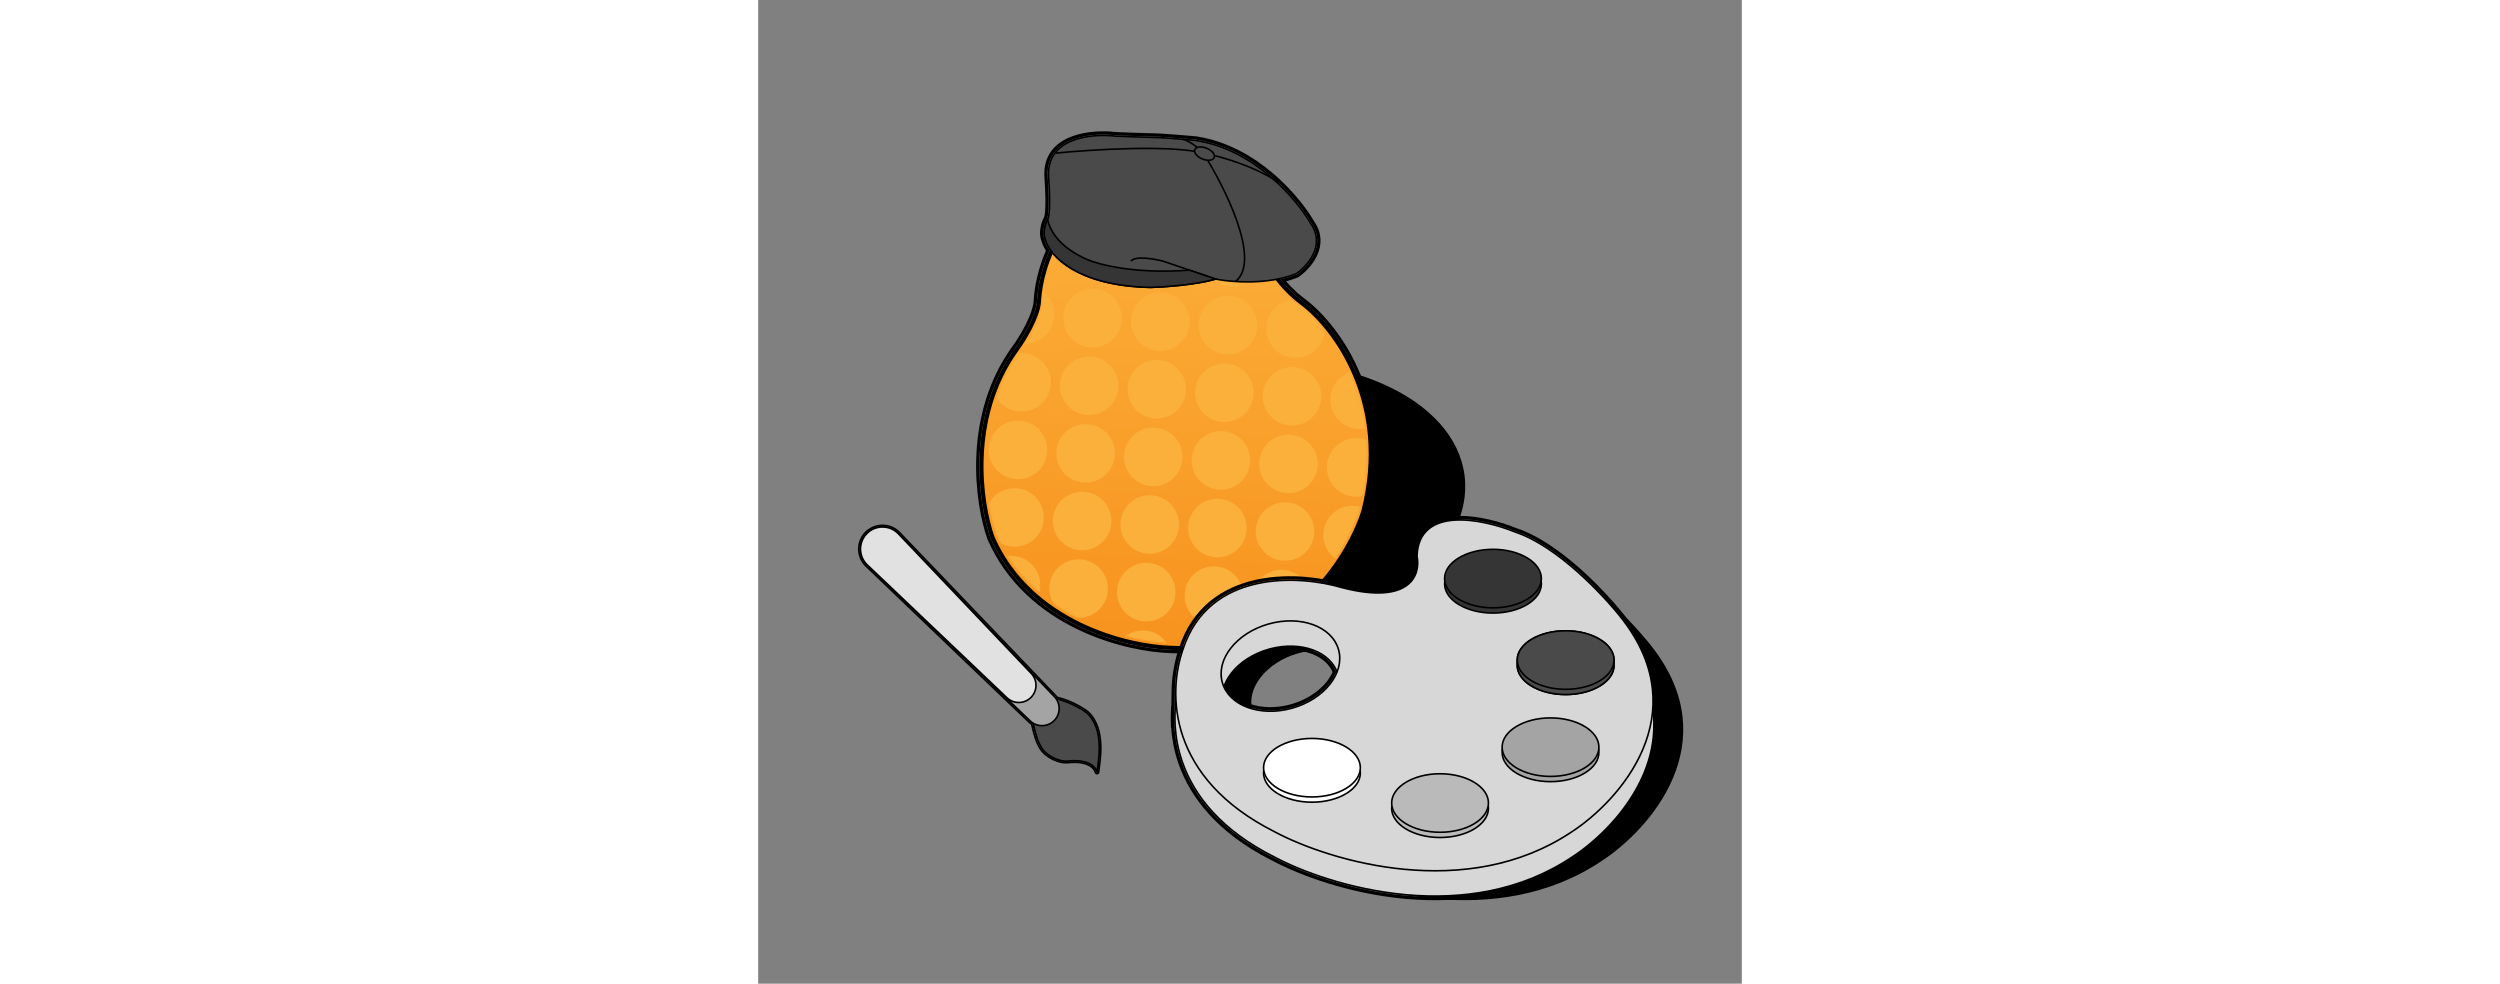 <?xml version="1.0" encoding="UTF-8"?>
<svg id="Laag_1" width="1070" height="421" xmlns="http://www.w3.org/2000/svg" xmlns:xlink="http://www.w3.org/1999/xlink"
  version="1.1" viewBox="0 0 600 600">
  <rect x="0" y="0" width="600" height="600" fill="#808080" stroke="none"/>
  <defs>
    <style>
      .st0 {
        mask: url(#mask);
      }

      .st1 {
        fill: url(#Naamloos_verloop_2);
      }

      .st1,
      .st2,
      .st3,
      .st4,
      .st5,
      .st6,
      .st7,
      .st8,
      .st9,
      .st10,
      .st11 {
        stroke: #000;
      }

      .st1,
      .st8 {
        stroke-linecap: round;
        stroke-width: 2.48px;
      }

      .st2 {
        stroke-width: 2px;
      }

      .st2,
      .st11 {
        fill: none;
      }

      .st3,
      .st12,
      .st10 {
        fill: #4a4a4a;
      }

      .st4 {
        fill: #fff;
      }

      .st5 {
        fill: #a4a4a4;
      }

      .st6 {
        fill: #e1e1e1;
      }

      .st13 {
        fill: #d7d7d7;
      }

      .st7 {
        fill: #353535;
      }

      .st8 {
        fill: url(#Naamloos_verloop);
      }

      .st9 {
        fill: #bababa;
      }

      .st14 {
        fill: #fbb03b;
      }

      .st10 {
        stroke-linejoin: round;
      }
    </style>
    <linearGradient id="Naamloos_verloop" data-name="Naamloos verloop" x1="263.62" y1="489.09" x2="249.06" y2="208.2"
      gradientTransform="translate(0 602) scale(1 -1)" gradientUnits="userSpaceOnUse">
      <stop offset="0" stop-color="#fbb03b" />
      <stop offset="1" stop-color="#f7931e" />
    </linearGradient>
    <linearGradient id="Naamloos_verloop_2" data-name="Naamloos verloop 2" x1="263.6" y1="485.9" x2="249.36" y2="211.02"
      gradientTransform="translate(0 602) scale(1 -1)" gradientUnits="userSpaceOnUse">
      <stop offset="0" stop-color="#fbb03b" />
      <stop offset="1" stop-color="#f7931e" />
    </linearGradient>
    <mask id="mask" x="-113.26" y="78.74" width="586.88" height="352.23" maskUnits="userSpaceOnUse">
      <g id="mask0_240_56">
        <path class="st1"
          d="M309.37,165.5c-17.25-48.67-57.65-53.09-75.7-49.22-44.78,5.92-58.11,48.47-59.17,69-.51,9.86-9.49,24.22-13.92,30.17-28.41,39.71-21.15,90.19-13.96,110.47,22.09,50.56,79.71,64.53,105.76,65.19,69,3.58,104.29-52.25,113.31-80.61,16.55-65.04-17.67-109.36-36.85-123.4-9.52-7.08-16.95-17.35-19.47-21.6Z" />
      </g>
    </mask>
  </defs>
  <path
    d="M442.77,334.67c12.33-.79,26.94,3.23,36.63,7.17,12.93,4.23,26.46,13.88,38.1,24.19,11.66,10.32,21.47,21.35,26.94,28.35l1.06,1.37c21.97,28.73,21.59,56.08,12.06,78.65-9.67,22.89-28.74,40.84-43.37,50.37-32.08,21.56-68.99,26.04-102.05,22.9-33.07-3.14-62.33-13.9-79.2-22.88h0c-32.67-16.42-48.99-37.61-55.97-58.03-6.97-20.41-4.6-40.01,0-53.24,7.89-24.38,25.77-35.74,44.85-40.02,19.06-4.28,39.36-1.51,52.24,2.37,21.21,5.48,33.17,3.31,39.54-1.45,6.35-4.74,7.29-12.17,6.18-17.61v-.06s0-.06,0-.06c.2-7.71,2.82-13.05,7-16.55,4.17-3.48,9.82-5.09,15.98-5.49ZM371.89,413.65c-4.02-14.17-23.14-21.15-42.71-15.6-19.57,5.55-32.18,21.53-28.17,35.7,4.02,14.17,23.14,21.15,42.71,15.6,19.57-5.55,32.18-21.53,28.17-35.7Z" />
  <path
    d="M442.77,334.67l-.03-.5h0l.03.5ZM479.4,341.84l-.19.46h.02s.02.01.02.01l.16-.48ZM517.5,366.03l.33-.38h0l-.33.38ZM544.45,394.38l.4-.31h0s-.39.31-.39.31ZM545.51,395.75l.4-.3h0s-.4.3-.4.3ZM557.57,474.4l.46.19h0l-.46-.19ZM514.2,524.77l-.27-.42h0s.28.42.28.42ZM412.15,547.67l-.05.5h0l.05-.5ZM332.95,524.8h-.5v.3l.27.14.23-.44ZM332.95,524.79h.5v-.31l-.28-.14-.22.45ZM276.99,466.77l-.47.16h0l.47-.16ZM276.98,413.53l.47.16h0s-.48-.16-.48-.16ZM321.84,373.5l-.11-.49h0l.11.49ZM374.08,375.87l-.14.48h0s.01,0,.01,0l.12-.48ZM413.62,374.42l.3.4h0l-.3-.4ZM419.8,356.81l-.49.09h0s.49-.09.49-.09ZM419.79,356.76h-.5s0,.04,0,.04v.05s.5-.09.5-.09ZM419.79,356.7h-.5s0,0,0,0h.5ZM426.79,340.15l-.32-.38h0l.32.38ZM371.89,413.65l.48-.14h0l-.48.14ZM329.18,398.04l-.14-.48h0l.14.48ZM301.01,433.74l-.48.14h0l.48-.14ZM343.72,449.34l.14.48h0l-.14-.48ZM442.77,334.67l.03.5c12.22-.78,26.75,3.21,36.41,7.13l.19-.46.19-.46c-9.72-3.95-24.42-8.01-36.85-7.21l.03.5ZM479.4,341.84l-.16.48c12.83,4.2,26.3,13.79,37.92,24.09l.33-.37.33-.38c-11.66-10.32-25.25-20.03-38.28-24.29l-.15.48ZM517.5,366.03l-.33.37c11.63,10.3,21.42,21.3,26.88,28.29l.39-.31.39-.31c-5.49-7.03-15.32-18.08-27.01-28.42l-.33.38ZM544.45,394.38l-.39.31,1.06,1.37.39-.31.4-.31-1.06-1.37-.4.31ZM545.51,395.75l-.4.3c21.85,28.58,21.47,55.73,12,78.15l.46.19.46.19c9.6-22.72,9.96-50.27-12.12-79.15l-.4.3ZM557.57,474.4l-.46-.19c-9.62,22.77-28.61,40.65-43.18,50.15l.27.42.27.42c14.68-9.57,33.84-27.59,43.55-50.6l-.46-.19ZM514.2,524.77l-.28-.41c-31.96,21.47-68.73,25.95-101.73,22.82l-.05.5-.05.5c33.14,3.15,70.17-1.34,102.38-22.98l-.28-.42ZM412.15,547.67l.05-.5c-32.99-3.13-62.2-13.87-79.01-22.82l-.24.44-.23.44c16.91,9.01,46.25,19.79,79.38,22.93l.05-.5ZM332.95,524.8h.5s-.5,0-.5,0h-.5s.5,0,.5,0ZM332.95,524.79l.22-.45c-32.57-16.37-48.79-37.46-55.72-57.74l-.47.16-.47.16c7.03,20.56,23.44,41.84,56.22,58.31l.22-.45ZM276.99,466.77l.47-.16c-6.93-20.29-4.57-39.77,0-52.92l-.47-.16-.47-.16c-4.63,13.32-7.02,33.03,0,53.57l.47-.16ZM276.98,413.53l.48.15c7.83-24.18,25.53-35.44,44.49-39.69l-.11-.49-.11-.49c-19.22,4.31-37.26,15.77-45.22,40.36l.48.15ZM321.84,373.5l.11.49c18.96-4.25,39.16-1.5,51.98,2.36l.14-.48.14-.48c-12.93-3.89-33.32-6.67-52.49-2.38l.11.49ZM374.08,375.87l-.12.48c21.26,5.49,33.41,3.36,39.97-1.53l-.3-.4-.3-.4c-6.18,4.61-17.95,6.83-39.12,1.36l-.12.49ZM413.62,374.42l.3.4c6.55-4.89,7.51-12.55,6.37-18.11l-.49.1-.49.1c1.09,5.33.15,12.53-5.99,17.11l.3.4ZM419.8,356.81l.49-.09v-.06s-.5.09-.5.09l-.49.09v.06s.5-.09.5-.09ZM419.79,356.76h.5s0-.05,0-.05h-.5s-.5-.02-.5-.02v.06s.5,0,.5,0ZM419.79,356.7h.5c.2-7.58,2.77-12.77,6.82-16.16l-.32-.38-.32-.38c-4.31,3.6-6.98,9.09-7.18,16.92h.5ZM426.79,340.15l.32.38c4.05-3.39,9.58-4.98,15.69-5.37l-.03-.5-.03-.5c-6.22.4-11.99,2.02-16.27,5.6l.32.38ZM371.89,413.65l.48-.14c-2.06-7.27-7.99-12.66-15.83-15.53-7.84-2.86-17.62-3.22-27.5-.42l.14.48.14.48c9.7-2.75,19.26-2.39,26.88.4,7.62,2.78,13.26,7.97,15.21,14.86l.48-.14ZM329.18,398.04l-.14-.48c-9.88,2.8-18.02,8.24-23.18,14.79-5.17,6.55-7.39,14.25-5.33,21.53l.48-.14.48-.14c-1.95-6.89.12-14.27,5.15-20.63,5.02-6.37,12.98-11.7,22.67-14.45l-.14-.48ZM301.01,433.74l-.48.14c2.06,7.28,7.99,12.66,15.83,15.53,7.84,2.86,17.62,3.22,27.5.42l-.14-.48-.14-.48c-9.7,2.75-19.26,2.39-26.88-.4-7.62-2.78-13.26-7.97-15.21-14.86l-.48.14ZM343.72,449.34l.14.48c9.88-2.8,18.02-8.24,23.18-14.79,5.17-6.55,7.39-14.25,5.33-21.53l-.48.14-.48.14c1.95,6.89-.12,14.26-5.15,20.63-5.03,6.37-12.98,11.7-22.67,14.45l.14.48Z" />
  <ellipse cx="290.11" cy="307.43" rx="141.84" ry="86.27" transform="translate(-35.02 37.31) rotate(-6.94)" />
  <path class="st8"
    d="M272.54,116.98c-15.07-6.97-30.26-7.13-39.72-5.12-23.27,3.09-38.4,15.71-47.81,30.2-9.4,14.46-13.13,30.8-13.68,41.47l-.03.45c-.36,4.68-2.63,10.48-5.45,15.96-2.71,5.27-5.86,10.11-8.07,13.16l-.43.58h0s0,.02,0,.02c-14.69,20.54-20.14,43.83-21.01,64.56-.86,20.72,2.86,38.95,6.58,49.46v.04s.03.04.03.04c11.44,26.18,32.06,42.85,53.11,53.05,21.02,10.19,42.56,13.96,56.03,14.31h0c71.33,3.7,107.74-54.01,117.03-83.23v-.04s.02-.04.02-.04c16.79-66-17.12-111.39-37.18-126.69l-.94-.71c-9.48-7.06-16.93-17.3-19.51-21.61-8.92-25.09-23.86-38.88-38.97-45.87Z" />
  <g class="st0">
    <g>
      <path class="st14"
        d="M-81.36,114.43c9.85.51,18.25-7.06,18.76-16.91.51-9.85-7.06-18.25-16.91-18.76-9.85-.51-18.25,7.06-18.76,16.91-.51,9.85,7.06,18.25,16.91,18.76Z" />
      <path class="st14"
        d="M-83.5,155.68c9.85.51,18.25-7.06,18.76-16.91.51-9.85-7.06-18.25-16.91-18.76-9.85-.51-18.25,7.06-18.76,16.91-.51,9.85,7.06,18.25,16.91,18.76Z" />
      <path class="st14"
        d="M-85.64,196.93c9.85.51,18.25-7.06,18.76-16.91s-7.06-18.25-16.91-18.76c-9.85-.51-18.25,7.06-18.76,16.91-.51,9.85,7.06,18.25,16.91,18.76Z" />
      <path class="st14"
        d="M-87.77,238.17c9.85.51,18.25-7.06,18.76-16.91s-7.06-18.25-16.91-18.76c-9.85-.51-18.25,7.06-18.76,16.91-.51,9.85,7.06,18.25,16.91,18.76Z" />
      <path class="st14"
        d="M-89.91,279.42c9.85.51,18.25-7.06,18.76-16.91.51-9.85-7.06-18.25-16.91-18.76-9.85-.51-18.25,7.06-18.76,16.91-.51,9.85,7.06,18.25,16.91,18.76Z" />
      <path class="st14"
        d="M-92.05,320.67c9.85.51,18.25-7.06,18.76-16.91.51-9.85-7.06-18.25-16.91-18.76-9.85-.51-18.25,7.06-18.76,16.91-.51,9.85,7.06,18.25,16.91,18.76Z" />
      <path class="st14"
        d="M-94.19,361.91c9.85.51,18.25-7.06,18.76-16.91.51-9.85-7.06-18.25-16.91-18.76-9.85-.51-18.25,7.06-18.76,16.91-.51,9.85,7.06,18.25,16.91,18.76Z" />
      <path class="st14"
        d="M-96.32,403.16c9.85.51,18.25-7.06,18.76-16.91.51-9.85-7.06-18.25-16.91-18.76-9.85-.51-18.25,7.06-18.76,16.91-.51,9.85,7.06,18.25,16.91,18.76Z" />
      <path class="st14"
        d="M-40.12,116.57c9.85.51,18.25-7.06,18.76-16.91.51-9.85-7.06-18.25-16.91-18.76-9.85-.51-18.25,7.06-18.76,16.91-.51,9.85,7.06,18.25,16.91,18.76Z" />
      <path class="st14"
        d="M-42.25,157.82c9.85.51,18.25-7.06,18.76-16.91.51-9.85-7.06-18.25-16.91-18.76-9.85-.51-18.25,7.06-18.76,16.91-.51,9.85,7.06,18.25,16.91,18.76Z" />
      <path class="st14"
        d="M-44.39,199.06c9.85.51,18.25-7.06,18.76-16.91.51-9.85-7.06-18.25-16.91-18.76-9.85-.51-18.25,7.06-18.76,16.91-.51,9.85,7.06,18.25,16.91,18.76Z" />
      <path class="st14"
        d="M-46.53,240.31c9.85.51,18.25-7.06,18.76-16.91.51-9.85-7.06-18.25-16.91-18.76-9.85-.51-18.25,7.06-18.76,16.91-.51,9.85,7.06,18.25,16.91,18.76Z" />
      <path class="st14"
        d="M-48.67,281.56c9.85.51,18.25-7.06,18.76-16.91.51-9.85-7.06-18.25-16.91-18.76-9.85-.51-18.25,7.06-18.76,16.91-.51,9.85,7.06,18.25,16.91,18.76Z" />
      <path class="st14"
        d="M-50.8,322.8c9.85.51,18.25-7.06,18.76-16.91.51-9.85-7.06-18.25-16.91-18.76-9.85-.51-18.25,7.06-18.76,16.91-.51,9.85,7.06,18.25,16.91,18.76Z" />
      <path class="st14"
        d="M-52.94,364.05c9.85.51,18.25-7.06,18.76-16.91.51-9.85-7.06-18.25-16.91-18.76-9.85-.51-18.25,7.06-18.76,16.91-.51,9.85,7.06,18.25,16.91,18.76Z" />
      <path class="st14"
        d="M-55.08,405.29c9.85.51,18.25-7.06,18.76-16.91.51-9.85-7.06-18.25-16.91-18.76-9.85-.51-18.25,7.06-18.76,16.91-.51,9.85,7.06,18.25,16.91,18.76Z" />
      <path class="st14"
        d="M1.13,118.71c9.85.51,18.25-7.06,18.76-16.91.51-9.85-7.06-18.25-16.91-18.76-9.85-.51-18.25,7.06-18.76,16.91-.51,9.85,7.06,18.25,16.91,18.76Z" />
      <path class="st14"
        d="M-1.01,159.96c9.85.51,18.25-7.06,18.76-16.91.51-9.85-7.06-18.25-16.91-18.76-9.85-.51-18.25,7.06-18.76,16.91-.51,9.85,7.06,18.25,16.91,18.76Z" />
      <path class="st14"
        d="M-3.15,201.2c9.85.51,18.25-7.06,18.76-16.91.51-9.85-7.06-18.25-16.91-18.76-9.85-.51-18.25,7.06-18.76,16.91-.51,9.85,7.06,18.25,16.91,18.76Z" />
      <path class="st14"
        d="M-5.28,242.45c9.85.51,18.25-7.06,18.76-16.91.51-9.85-7.06-18.25-16.91-18.76-9.85-.51-18.25,7.06-18.76,16.91-.51,9.85,7.06,18.25,16.91,18.76Z" />
      <path class="st14"
        d="M-7.42,283.69c9.85.51,18.25-7.06,18.76-16.91.51-9.85-7.06-18.25-16.91-18.76-9.85-.51-18.25,7.06-18.76,16.91-.51,9.85,7.06,18.25,16.91,18.76Z" />
      <path class="st14"
        d="M-9.56,324.94c9.85.51,18.25-7.06,18.76-16.91.51-9.85-7.06-18.25-16.91-18.76-9.85-.51-18.25,7.06-18.76,16.91-.51,9.85,7.06,18.25,16.91,18.76Z" />
      <path class="st14"
        d="M-11.69,366.18c9.85.51,18.25-7.06,18.76-16.91.51-9.85-7.06-18.25-16.91-18.76-9.85-.51-18.25,7.06-18.76,16.91-.51,9.85,7.06,18.25,16.91,18.76Z" />
      <path class="st14"
        d="M-13.83,407.43c9.85.51,18.25-7.06,18.76-16.91.51-9.85-7.06-18.25-16.91-18.76-9.85-.51-18.25,7.06-18.76,16.91-.51,9.85,7.06,18.25,16.91,18.76Z" />
      <path class="st14"
        d="M42.38,120.85c9.85.51,18.25-7.06,18.76-16.91.51-9.85-7.06-18.25-16.91-18.76-9.85-.51-18.25,7.06-18.76,16.91-.51,9.85,7.06,18.25,16.91,18.76Z" />
      <path class="st14"
        d="M40.24,162.09c9.85.51,18.25-7.06,18.76-16.91.51-9.85-7.06-18.25-16.91-18.76-9.85-.51-18.25,7.06-18.76,16.91-.51,9.85,7.06,18.25,16.91,18.76Z" />
      <path class="st14"
        d="M38.1,203.34c9.85.51,18.25-7.06,18.76-16.91.51-9.85-7.06-18.25-16.91-18.76-9.85-.51-18.25,7.06-18.76,16.91s7.06,18.25,16.91,18.76Z" />
      <path class="st14"
        d="M35.96,244.58c9.85.51,18.25-7.06,18.76-16.91.51-9.85-7.06-18.25-16.91-18.76-9.85-.51-18.25,7.06-18.76,16.91-.51,9.85,7.06,18.25,16.91,18.76Z" />
      <path class="st14"
        d="M33.83,285.83c9.85.51,18.25-7.06,18.76-16.91.51-9.85-7.06-18.25-16.91-18.76-9.85-.51-18.25,7.06-18.76,16.91-.51,9.85,7.06,18.25,16.91,18.76Z" />
      <path class="st14"
        d="M31.69,327.08c9.85.51,18.25-7.06,18.76-16.91.51-9.85-7.06-18.25-16.91-18.76-9.85-.51-18.25,7.06-18.76,16.91-.51,9.85,7.06,18.25,16.91,18.76Z" />
      <path class="st14"
        d="M29.55,368.32c9.85.51,18.25-7.06,18.76-16.91.51-9.85-7.06-18.25-16.91-18.76-9.85-.51-18.25,7.06-18.76,16.91-.51,9.85,7.06,18.25,16.91,18.76Z" />
      <path class="st14"
        d="M27.42,409.57c9.85.51,18.25-7.06,18.76-16.91.51-9.85-7.06-18.25-16.91-18.76-9.85-.51-18.25,7.06-18.76,16.91-.51,9.85,7.06,18.25,16.91,18.76Z" />
      <path class="st14"
        d="M83.62,122.98c9.85.51,18.25-7.06,18.76-16.91.51-9.85-7.06-18.25-16.91-18.76-9.85-.51-18.25,7.06-18.76,16.91-.51,9.85,7.06,18.25,16.91,18.76Z" />
      <path class="st14"
        d="M81.48,164.23c9.85.51,18.25-7.06,18.76-16.91.51-9.85-7.06-18.25-16.91-18.76-9.85-.51-18.25,7.06-18.76,16.91-.51,9.85,7.06,18.25,16.91,18.76Z" />
      <path class="st14"
        d="M79.35,205.48c9.85.51,18.25-7.06,18.76-16.91.51-9.85-7.06-18.25-16.91-18.76-9.85-.51-18.25,7.06-18.76,16.91-.51,9.85,7.06,18.25,16.91,18.76Z" />
      <path class="st14"
        d="M77.21,246.72c9.85.51,18.25-7.06,18.76-16.91.51-9.85-7.06-18.25-16.91-18.76-9.85-.51-18.25,7.06-18.76,16.91-.51,9.85,7.06,18.25,16.91,18.76Z" />
      <path class="st14"
        d="M75.07,287.97c9.85.51,18.25-7.06,18.76-16.91.51-9.85-7.06-18.25-16.91-18.76-9.85-.51-18.25,7.06-18.76,16.91-.51,9.85,7.06,18.25,16.91,18.76Z" />
      <path class="st14"
        d="M72.94,329.21c9.85.51,18.25-7.06,18.76-16.91.51-9.85-7.06-18.25-16.91-18.76-9.85-.51-18.25,7.06-18.76,16.91-.51,9.85,7.06,18.25,16.91,18.76Z" />
      <path class="st14"
        d="M70.8,370.46c9.85.51,18.25-7.06,18.76-16.91.51-9.85-7.06-18.25-16.91-18.76-9.85-.51-18.25,7.06-18.76,16.91-.51,9.85,7.06,18.25,16.91,18.76Z" />
      <path class="st14"
        d="M68.66,411.7c9.85.51,18.25-7.06,18.76-16.91.51-9.85-7.06-18.25-16.91-18.76-9.85-.51-18.25,7.06-18.76,16.91-.51,9.85,7.06,18.25,16.91,18.76Z" />
      <path class="st14"
        d="M124.87,125.12c9.85.51,18.25-7.06,18.76-16.91.51-9.85-7.06-18.25-16.91-18.76-9.85-.51-18.25,7.06-18.76,16.91-.51,9.85,7.06,18.25,16.91,18.76Z" />
      <path class="st14"
        d="M122.73,166.37c9.85.51,18.25-7.06,18.76-16.91.51-9.85-7.06-18.25-16.91-18.76-9.85-.51-18.25,7.06-18.76,16.91-.51,9.85,7.06,18.25,16.91,18.76Z" />
      <path class="st14"
        d="M120.59,207.61c9.85.51,18.25-7.06,18.76-16.91.51-9.85-7.06-18.25-16.91-18.76-9.85-.51-18.25,7.06-18.76,16.91-.51,9.85,7.06,18.25,16.91,18.76Z" />
      <path class="st14"
        d="M118.46,248.86c9.85.51,18.25-7.06,18.76-16.91.51-9.85-7.06-18.25-16.91-18.76-9.85-.51-18.25,7.06-18.76,16.91-.51,9.85,7.06,18.25,16.91,18.76Z" />
      <path class="st14"
        d="M116.32,290.1c9.85.51,18.25-7.06,18.76-16.91.51-9.85-7.06-18.25-16.91-18.76-9.85-.51-18.25,7.06-18.76,16.91-.51,9.85,7.06,18.25,16.91,18.76Z" />
      <path class="st14"
        d="M114.18,331.35c9.85.51,18.25-7.06,18.76-16.91.51-9.85-7.06-18.25-16.91-18.76-9.85-.51-18.25,7.06-18.76,16.91-.51,9.85,7.06,18.25,16.91,18.76Z" />
      <path class="st14"
        d="M112.04,372.6c9.85.51,18.25-7.06,18.76-16.91.51-9.85-7.06-18.25-16.91-18.76-9.85-.51-18.25,7.06-18.76,16.91-.51,9.85,7.06,18.25,16.91,18.76Z" />
      <path class="st14"
        d="M109.91,413.84c9.85.51,18.25-7.06,18.76-16.91.51-9.85-7.06-18.25-16.91-18.76-9.85-.51-18.25,7.06-18.76,16.91-.51,9.85,7.06,18.25,16.91,18.76Z" />
      <path class="st14"
        d="M166.11,127.26c9.85.51,18.25-7.06,18.76-16.91.51-9.85-7.06-18.25-16.91-18.76-9.85-.51-18.25,7.06-18.76,16.91-.51,9.85,7.06,18.25,16.91,18.76Z" />
      <path class="st14"
        d="M163.98,168.5c9.85.51,18.25-7.06,18.76-16.91.51-9.85-7.06-18.25-16.91-18.76-9.85-.51-18.25,7.06-18.76,16.91-.51,9.85,7.06,18.25,16.91,18.76Z" />
      <path class="st14"
        d="M161.84,209.75c9.85.51,18.25-7.06,18.76-16.91.51-9.85-7.06-18.25-16.91-18.76-9.85-.51-18.25,7.06-18.76,16.91-.51,9.85,7.06,18.25,16.91,18.76Z" />
      <path class="st14"
        d="M159.7,251c9.85.51,18.25-7.06,18.76-16.91.51-9.85-7.06-18.25-16.91-18.76-9.85-.51-18.25,7.06-18.76,16.91-.51,9.85,7.06,18.25,16.91,18.76Z" />
      <path class="st14"
        d="M157.57,292.24c9.85.51,18.25-7.06,18.76-16.91.51-9.85-7.06-18.25-16.91-18.76-9.85-.51-18.25,7.06-18.76,16.91-.51,9.85,7.06,18.25,16.91,18.76Z" />
      <path class="st14"
        d="M155.43,333.49c9.85.51,18.25-7.06,18.76-16.91.51-9.85-7.06-18.25-16.91-18.76-9.85-.51-18.25,7.06-18.76,16.91-.51,9.85,7.06,18.25,16.91,18.76Z" />
      <path class="st14"
        d="M153.29,374.73c9.85.51,18.25-7.06,18.76-16.91.51-9.85-7.06-18.25-16.91-18.76-9.85-.51-18.25,7.06-18.76,16.91-.51,9.85,7.06,18.25,16.91,18.76Z" />
      <path class="st14"
        d="M151.15,415.98c9.85.51,18.25-7.06,18.76-16.91.51-9.85-7.06-18.25-16.91-18.76-9.85-.51-18.25,7.06-18.76,16.91-.51,9.85,7.06,18.25,16.91,18.76Z" />
      <path class="st14"
        d="M207.36,129.4c9.85.51,18.25-7.06,18.76-16.91.51-9.85-7.06-18.25-16.91-18.76-9.85-.51-18.25,7.06-18.76,16.91-.51,9.85,7.06,18.25,16.91,18.76Z" />
      <path class="st14"
        d="M205.22,170.64c9.85.51,18.25-7.06,18.76-16.91.51-9.85-7.06-18.25-16.91-18.76-9.85-.51-18.25,7.06-18.76,16.91-.51,9.85,7.06,18.25,16.91,18.76Z" />
      <path class="st14"
        d="M203.09,211.89c9.85.51,18.25-7.06,18.76-16.91.51-9.85-7.06-18.25-16.91-18.76-9.85-.51-18.25,7.06-18.76,16.91-.51,9.85,7.06,18.25,16.91,18.76Z" />
      <path class="st14"
        d="M200.95,253.13c9.85.51,18.25-7.06,18.76-16.91.51-9.85-7.06-18.25-16.91-18.76-9.85-.51-18.25,7.06-18.76,16.91-.51,9.85,7.06,18.25,16.91,18.76Z" />
      <path class="st14"
        d="M198.81,294.38c9.85.51,18.25-7.06,18.76-16.91.51-9.85-7.06-18.25-16.91-18.76-9.85-.51-18.25,7.06-18.76,16.91-.51,9.85,7.06,18.25,16.91,18.76Z" />
      <path class="st14"
        d="M196.67,335.62c9.85.51,18.25-7.06,18.76-16.91.51-9.85-7.06-18.25-16.91-18.76-9.85-.51-18.25,7.06-18.76,16.91-.51,9.85,7.06,18.25,16.91,18.76Z" />
      <path class="st14"
        d="M194.54,376.87c9.85.51,18.25-7.06,18.76-16.91.51-9.85-7.06-18.25-16.91-18.76-9.85-.51-18.25,7.06-18.76,16.91-.51,9.85,7.06,18.25,16.91,18.76Z" />
      <path class="st14"
        d="M192.4,418.12c9.85.51,18.25-7.06,18.76-16.91.51-9.85-7.06-18.25-16.91-18.76-9.85-.51-18.25,7.06-18.76,16.91-.51,9.85,7.06,18.25,16.91,18.76Z" />
      <path class="st14"
        d="M248.6,131.53c9.85.51,18.25-7.06,18.76-16.91.51-9.85-7.06-18.25-16.91-18.76-9.85-.51-18.25,7.06-18.76,16.91-.51,9.85,7.06,18.25,16.91,18.76Z" />
      <path class="st14"
        d="M246.47,172.78c9.85.51,18.25-7.06,18.76-16.91.51-9.85-7.06-18.25-16.91-18.76-9.85-.51-18.25,7.06-18.76,16.91-.51,9.85,7.06,18.25,16.91,18.76Z" />
      <path class="st14"
        d="M244.33,214.02c9.85.51,18.25-7.06,18.76-16.91.51-9.85-7.06-18.25-16.91-18.76-9.85-.51-18.25,7.06-18.76,16.91-.51,9.85,7.06,18.25,16.91,18.76Z" />
      <path class="st14"
        d="M242.19,255.27c9.85.51,18.25-7.06,18.76-16.91.51-9.85-7.06-18.25-16.91-18.76-9.85-.51-18.25,7.06-18.76,16.91-.51,9.85,7.06,18.25,16.91,18.76Z" />
      <path class="st14"
        d="M240.06,296.52c9.85.51,18.25-7.06,18.76-16.91.51-9.85-7.06-18.25-16.91-18.76-9.85-.51-18.25,7.06-18.76,16.91-.51,9.85,7.06,18.25,16.91,18.76Z" />
      <path class="st14"
        d="M237.92,337.76c9.85.51,18.25-7.06,18.76-16.91.51-9.85-7.06-18.25-16.91-18.76-9.85-.51-18.25,7.06-18.76,16.91-.51,9.85,7.06,18.25,16.91,18.76Z" />
      <path class="st14"
        d="M235.78,379.01c9.85.51,18.25-7.06,18.76-16.91.51-9.85-7.06-18.25-16.91-18.76-9.85-.51-18.25,7.06-18.76,16.91-.51,9.85,7.06,18.25,16.91,18.76Z" />
      <path class="st14"
        d="M233.65,420.25c9.85.51,18.25-7.06,18.76-16.91.51-9.85-7.06-18.25-16.91-18.76-9.85-.51-18.25,7.06-18.76,16.91-.51,9.85,7.06,18.25,16.91,18.76Z" />
      <path class="st14"
        d="M289.85,133.67c9.85.51,18.25-7.06,18.76-16.91.51-9.85-7.06-18.25-16.91-18.76-9.85-.51-18.25,7.06-18.76,16.91-.51,9.85,7.06,18.25,16.91,18.76Z" />
      <path class="st14"
        d="M287.71,174.91c9.85.51,18.25-7.06,18.76-16.91.51-9.85-7.06-18.25-16.91-18.76-9.85-.51-18.25,7.06-18.76,16.91-.51,9.85,7.06,18.25,16.91,18.76Z" />
      <path class="st14"
        d="M285.58,216.16c9.85.51,18.25-7.06,18.76-16.91.51-9.85-7.06-18.25-16.91-18.76-9.85-.51-18.25,7.06-18.76,16.91-.51,9.85,7.06,18.25,16.91,18.76Z" />
      <path class="st14"
        d="M283.44,257.41c9.85.51,18.25-7.06,18.76-16.91.51-9.85-7.06-18.25-16.91-18.76-9.85-.51-18.25,7.06-18.76,16.91-.51,9.85,7.06,18.25,16.91,18.76Z" />
      <path class="st14"
        d="M281.3,298.65c9.85.51,18.25-7.06,18.76-16.91.51-9.85-7.06-18.25-16.91-18.76-9.85-.51-18.25,7.06-18.76,16.91-.51,9.85,7.06,18.25,16.91,18.76Z" />
      <path class="st14"
        d="M279.17,339.9c9.85.51,18.25-7.06,18.76-16.91.51-9.85-7.06-18.25-16.91-18.76-9.85-.51-18.25,7.06-18.76,16.91-.51,9.85,7.06,18.25,16.91,18.76Z" />
      <path class="st14"
        d="M277.03,381.14c9.85.51,18.25-7.06,18.76-16.91.51-9.85-7.06-18.25-16.91-18.76-9.85-.51-18.25,7.06-18.76,16.91-.51,9.85,7.06,18.25,16.91,18.76Z" />
      <path class="st14"
        d="M274.89,422.39c9.85.51,18.25-7.06,18.76-16.91.51-9.85-7.06-18.25-16.91-18.76-9.85-.51-18.25,7.06-18.76,16.91-.51,9.85,7.06,18.25,16.91,18.76Z" />
      <path class="st14"
        d="M331.1,135.81c9.85.51,18.25-7.06,18.76-16.91.51-9.85-7.06-18.25-16.91-18.76-9.85-.51-18.25,7.06-18.76,16.91-.51,9.85,7.06,18.25,16.91,18.76Z" />
      <path class="st14"
        d="M328.96,177.05c9.85.51,18.25-7.06,18.76-16.91.51-9.85-7.06-18.25-16.91-18.76-9.85-.51-18.25,7.06-18.76,16.91-.51,9.85,7.06,18.25,16.91,18.76Z" />
      <path class="st14"
        d="M326.82,218.3c9.85.51,18.25-7.06,18.76-16.91.51-9.85-7.06-18.25-16.91-18.76-9.85-.51-18.25,7.06-18.76,16.91-.51,9.85,7.06,18.25,16.91,18.76Z" />
      <path class="st14"
        d="M324.69,259.54c9.85.51,18.25-7.06,18.76-16.91.51-9.85-7.06-18.25-16.91-18.76-9.85-.51-18.25,7.06-18.76,16.91-.51,9.85,7.06,18.25,16.91,18.76Z" />
      <path class="st14"
        d="M322.55,300.79c9.85.51,18.25-7.06,18.76-16.91.51-9.85-7.06-18.25-16.91-18.76-9.85-.51-18.25,7.06-18.76,16.91-.51,9.85,7.06,18.25,16.91,18.76Z" />
      <path class="st14"
        d="M320.41,342.04c9.85.51,18.25-7.06,18.76-16.91.51-9.85-7.06-18.25-16.91-18.76-9.85-.51-18.25,7.06-18.76,16.91-.51,9.85,7.06,18.25,16.91,18.76Z" />
      <path class="st14"
        d="M318.27,383.28c9.85.51,18.25-7.06,18.76-16.91.51-9.85-7.06-18.25-16.91-18.76-9.85-.51-18.25,7.06-18.76,16.91-.51,9.85,7.06,18.25,16.91,18.76Z" />
      <path class="st14"
        d="M316.14,424.53c9.85.51,18.25-7.06,18.76-16.91.51-9.85-7.06-18.25-16.91-18.76-9.85-.51-18.25,7.06-18.76,16.91-.51,9.85,7.06,18.25,16.91,18.76Z" />
      <path class="st14"
        d="M372.34,137.94c9.85.51,18.25-7.06,18.76-16.91.51-9.85-7.06-18.25-16.91-18.76-9.85-.51-18.25,7.06-18.76,16.91-.51,9.85,7.06,18.25,16.91,18.76Z" />
      <path class="st14"
        d="M370.21,179.19c9.85.51,18.25-7.06,18.76-16.91.51-9.85-7.06-18.25-16.91-18.76-9.85-.51-18.25,7.06-18.76,16.91-.51,9.85,7.06,18.25,16.91,18.76Z" />
      <path class="st14"
        d="M368.07,220.43c9.85.51,18.25-7.06,18.76-16.91.51-9.85-7.06-18.25-16.91-18.76-9.85-.51-18.25,7.06-18.76,16.91-.51,9.85,7.06,18.25,16.91,18.76Z" />
      <path class="st14"
        d="M365.93,261.68c9.85.51,18.25-7.06,18.76-16.91.51-9.85-7.06-18.25-16.91-18.76-9.85-.51-18.25,7.06-18.76,16.91-.51,9.85,7.06,18.25,16.91,18.76Z" />
      <path class="st14"
        d="M363.8,302.93c9.85.51,18.25-7.06,18.76-16.91.51-9.85-7.06-18.25-16.91-18.76-9.85-.51-18.25,7.06-18.76,16.91-.51,9.85,7.06,18.25,16.91,18.76Z" />
      <path class="st14"
        d="M361.66,344.17c9.85.51,18.25-7.06,18.76-16.91.51-9.85-7.06-18.25-16.91-18.76-9.85-.51-18.25,7.06-18.76,16.91-.51,9.85,7.06,18.25,16.91,18.76Z" />
      <path class="st14"
        d="M359.52,385.42c9.85.51,18.25-7.06,18.76-16.91.51-9.85-7.06-18.25-16.91-18.76-9.85-.51-18.25,7.06-18.76,16.91-.51,9.85,7.06,18.25,16.91,18.76Z" />
      <path class="st14"
        d="M357.38,426.67c9.85.51,18.25-7.06,18.76-16.91.51-9.85-7.06-18.25-16.91-18.76-9.85-.51-18.25,7.06-18.76,16.91-.51,9.85,7.06,18.25,16.91,18.76Z" />
      <path class="st14"
        d="M413.59,140.08c9.85.51,18.25-7.06,18.76-16.91.51-9.85-7.06-18.25-16.91-18.76-9.85-.51-18.25,7.06-18.76,16.91-.51,9.85,7.06,18.25,16.91,18.76Z" />
      <path class="st14"
        d="M411.45,181.33c9.85.51,18.25-7.06,18.76-16.91.51-9.85-7.06-18.25-16.91-18.76-9.85-.51-18.25,7.06-18.76,16.91-.51,9.85,7.06,18.25,16.91,18.76Z" />
      <path class="st14"
        d="M409.32,222.57c9.85.51,18.25-7.06,18.76-16.91.51-9.85-7.06-18.25-16.91-18.76-9.85-.51-18.25,7.06-18.76,16.91-.51,9.85,7.06,18.25,16.91,18.76Z" />
      <path class="st14"
        d="M407.18,263.82c9.85.51,18.25-7.06,18.76-16.91.51-9.85-7.06-18.25-16.91-18.76-9.85-.51-18.25,7.06-18.76,16.91-.51,9.85,7.06,18.25,16.91,18.76Z" />
      <path class="st14"
        d="M405.04,305.06c9.85.51,18.25-7.06,18.76-16.91.51-9.85-7.06-18.25-16.91-18.76-9.85-.51-18.25,7.06-18.76,16.91-.51,9.85,7.06,18.25,16.91,18.76Z" />
      <path class="st14"
        d="M402.9,346.31c9.85.51,18.25-7.06,18.76-16.91.51-9.85-7.06-18.25-16.91-18.76-9.85-.51-18.25,7.06-18.76,16.91-.51,9.85,7.06,18.25,16.91,18.76Z" />
      <path class="st14"
        d="M400.77,387.56c9.85.51,18.25-7.06,18.76-16.91.51-9.85-7.06-18.25-16.91-18.76-9.85-.51-18.25,7.06-18.76,16.91-.51,9.85,7.06,18.25,16.91,18.76Z" />
      <path class="st14"
        d="M398.63,428.8c9.85.51,18.25-7.06,18.76-16.91.51-9.85-7.06-18.25-16.91-18.76-9.85-.51-18.25,7.06-18.76,16.91-.51,9.85,7.06,18.25,16.91,18.76Z" />
      <path class="st14"
        d="M454.83,142.22c9.85.51,18.25-7.06,18.76-16.91.51-9.85-7.06-18.25-16.91-18.76-9.85-.51-18.25,7.06-18.76,16.91-.51,9.85,7.06,18.25,16.91,18.76Z" />
      <path class="st14"
        d="M452.7,183.46c9.85.51,18.25-7.06,18.76-16.91.51-9.85-7.06-18.25-16.91-18.76-9.85-.51-18.25,7.06-18.76,16.91-.51,9.85,7.06,18.25,16.91,18.76Z" />
      <path class="st14"
        d="M450.56,224.71c9.85.51,18.25-7.06,18.76-16.91.51-9.85-7.06-18.25-16.91-18.76-9.85-.51-18.25,7.06-18.76,16.91-.51,9.85,7.06,18.25,16.91,18.76Z" />
      <path class="st14"
        d="M448.42,265.95c9.85.51,18.25-7.06,18.76-16.91.51-9.85-7.06-18.25-16.91-18.76-9.85-.51-18.25,7.06-18.76,16.91-.51,9.85,7.06,18.25,16.91,18.76Z" />
      <path class="st14"
        d="M446.29,307.2c9.85.51,18.25-7.06,18.76-16.91.51-9.85-7.06-18.25-16.91-18.76-9.85-.51-18.25,7.06-18.76,16.91-.51,9.85,7.06,18.25,16.91,18.76Z" />
      <path class="st14"
        d="M444.15,348.45c9.85.51,18.25-7.06,18.76-16.91.51-9.85-7.06-18.25-16.91-18.76-9.85-.51-18.25,7.06-18.76,16.91-.51,9.85,7.06,18.25,16.91,18.76Z" />
      <path class="st14"
        d="M442.01,389.69c9.85.51,18.25-7.06,18.76-16.91.51-9.85-7.06-18.25-16.91-18.76-9.85-.51-18.25,7.06-18.76,16.91-.51,9.85,7.06,18.25,16.91,18.76Z" />
      <path class="st14"
        d="M439.88,430.94c9.85.51,18.25-7.06,18.76-16.91.51-9.85-7.06-18.25-16.91-18.76-9.85-.51-18.25,7.06-18.76,16.91-.51,9.85,7.06,18.25,16.91,18.76Z" />
    </g>
  </g>
  <path class="st12"
    d="M239.43,175.31c-45.29-.88-61.61-19.61-64.11-28.86-2.03-4.32-.07-10.18,1.17-12.58,1.89-2.37,1.23-18.15.66-25.74-1.74-24.33,26.53-26.86,40.88-25.08,4.42.24,18.89.66,25.57.84,7.4.35,18.5,1.32,23.13,1.76,35.95,5.29,61.83,35.98,70.28,50.67,9.34,13.22-1.98,25.92-8.81,30.62-17.62,7.05-40.1,5.14-49.13,3.3-12.34,3.53-31.58,4.85-39.65,5.07Z" />
  <path class="st11"
    d="M279.09,170.24c-12.34,3.53-31.58,4.85-39.65,5.07-45.29-.88-61.61-19.61-64.11-28.86-2.03-4.32-.07-10.18,1.17-12.58,1.89-2.37,1.23-18.15.66-25.74-1.74-24.33,26.53-26.86,40.88-25.08,4.42.24,18.89.66,25.57.84,7.4.35,18.5,1.32,23.13,1.76,35.95,5.29,61.83,35.98,70.28,50.67,9.34,13.22-1.98,25.92-8.81,30.62-17.62,7.05-40.1,5.14-49.13,3.3ZM279.09,170.24l-32.16-10.96c-5.45-1.41-16.99-3.38-19.53,0" />
  <path class="st11"
    d="M181.55,93.4c21.75-2.17,70.19-5.2,89.94,0M271.49,93.4c13.17,20.71,35.56,65.35,19.76,78.25M271.49,93.4c8.66,1.56,29.84,7.23,45.23,17.42M271.49,93.4c-2.05-2.28-7.52-7.2-12.95-8.64" />
  <path class="st7"
    d="M239.43,175.31c-45.29-.88-61.61-19.61-64.11-28.86-2.03-4.32-.07-10.18,1.17-12.58,1.57,6.78,7.01,16.86,24.15,24.41,7.31,3.22,30.02,9.02,62.37,6.48l16.08,5.48c-12.34,3.53-31.58,4.85-39.65,5.07Z" />
  <path class="st3"
    d="M273.59,90.42c1.69.69,3.04,1.71,3.85,2.78.82,1.08,1.05,2.11.72,2.91-.33.8-1.21,1.38-2.55,1.57-1.33.19-3-.03-4.7-.72-1.69-.69-3.04-1.71-3.85-2.78-.82-1.08-1.05-2.11-.72-2.91.33-.8,1.21-1.38,2.55-1.57,1.33-.19,3,.03,4.69.72Z" />
  <path class="st2"
    d="M191.86,84.08c8.77-3.25,19.23-3.4,26.31-2.53,4.45.24,18.78.65,25.46.83h.06s1.43.08,1.43.08h0l2.48.15c5.96.37,12.93.97,17.26,1.36h0l2,.19h.05s.04,0,.04,0h0s.86.13.86.13c17.97,2.85,33.38,11.89,45.35,22.02l.87.76c.38.33.82.73,1.26,1.12l2.09,1.87h0s0,.02,0,.02c9.91,9.2,17.08,18.85,20.88,25.44,4.84,6.89,4.47,13.71,2,19.4l-.25.55c-2.66,5.72-7.41,10.26-10.98,12.72h0s-.14.1-.14.1l-.1.04-.05.02h0c-2.75,1.1-5.61,1.98-8.51,2.69,3.1,3.68,6.95,7.66,11.24,10.99l.86.65.97.73c20.62,15.74,55.04,61.98,37.98,129.02h0s-.02.07-.02.07v.03s-.02.03-.02.03l-.02.06h0c-9.43,29.65-46.45,88.55-119.25,84.8-13.55-.35-34.92-4.08-55.92-14.05l-1-.48c-21.39-10.36-42.48-27.37-54.18-54.16l-.04-.08-.02-.04-.02-.04-.03-.08h0c-3.82-10.77-7.57-29.29-6.7-50.29l.1-1.98c1.13-20.54,6.78-43.46,21.32-63.79h0s.03-.04.03-.04h0s.42-.59.42-.59c2.16-2.97,5.24-7.71,7.89-12.86l.51-1.02c2.53-5.08,4.38-10.13,4.69-14.08l.03-.41c.42-8.12,2.61-19.34,7.59-30.61-1.39-2.1-2.29-4.09-2.78-5.84-1.14-2.51-1.11-5.35-.7-7.76l.08-.46c.44-2.28,1.23-4.31,1.87-5.55l.32-.62c.05-.14.1-.31.15-.52l.1-.47c.1-.5.18-1.11.25-1.81l.07-.72c.14-1.73.2-3.83.2-6.09v-1.95c-.08-4.61-.34-9.46-.59-12.77h0s0,0,0,0c-.46-6.39,1.06-11.47,3.92-15.42l.27-.36c2.83-3.73,6.8-6.31,11.16-8.05l.85-.33Z" />
  <path class="st13"
    d="M426.02,331.62c12.17-.49,26.25,3.43,35.67,7.26,13.02,4.26,26.6,13.96,38.25,24.28l1.09.97c10.48,9.41,19.38,19.28,24.83,26.08l1.08,1.36h0s1.06,1.37,1.06,1.37h0s1.02,1.35,1.02,1.35c7.93,10.7,12.8,21.2,15.29,31.34l.68-.56.78-.64.04,1.01.55,15.38v.26s0,.01,0,.01c.21,10.61-2.01,20.66-5.78,29.94l-.44,1.07c-9.72,23.01-28.87,41.03-43.55,50.6-31.7,21.3-68.08,25.98-100.82,23.12l-1.56-.14c-33.14-3.15-62.47-13.93-79.38-22.93h-.03c-32.24-16.23-48.64-37.09-55.84-57.34l-.34-.96c-2.56-7.5-3.87-14.88-4.27-21.89l-.05-.05v-.21s.01-.42.01-.42c-.2-4.11-.1-8.09.25-11.87l.15-6.98.03-1.45.82,1.09c.69-3.8,1.59-7.33,2.64-10.53l.43-1.27c7.96-24.58,26-36.04,45.22-40.35l.9-.2c18.89-4.02,38.84-1.26,51.57,2.57h0c21.17,5.47,32.94,3.25,39.12-1.36l.29-.22c5.89-4.59,6.77-11.65,5.7-16.89h0s-.01-.06-.01-.06v-.05s0-.05,0-.05v-.06s0,0,0,0l.03-.73c.34-7.44,2.98-12.7,7.15-16.19l.4-.33c4.23-3.35,9.84-4.88,15.87-5.27l1.17-.06ZM338.3,396.43c-7.38-2.7-16.59-3.12-25.97-.64l-.91.25c-9.69,2.75-17.65,8.08-22.67,14.45-5.03,6.37-7.1,13.74-5.15,20.64l.2.64c2.03,6.32,7.22,11.14,14.18,13.9l28.32.54.3-.09c9.29-2.82,16.9-8.01,21.77-14.18,4.87-6.17,6.97-13.28,5.32-19.99l-.17-.65c-1.95-6.89-7.59-12.08-15.21-14.86ZM544.58,426.73c.12.52.23,1.04.34,1.56l-.06-1.79-.28.23Z" />
  <path
    d="M426.02,331.62l-.02-.5h0l.03.5ZM461.69,338.88l-.19.46h.02s.02.01.02.01l.16-.48ZM499.94,363.16l.33-.37h0s-.33.37-.33.37ZM501.03,364.13l.33-.37h0s-.33.37-.33.37ZM525.86,390.22l.39-.31h0s-.39.31-.39.31ZM526.95,391.58l-.39.31.02.02.02.02.35-.35ZM526.95,391.58l.4-.31-.02-.03-.02-.02-.35.35ZM528.01,392.95l.42-.28h-.01s-.01-.03-.01-.03l-.4.31ZM528.01,392.96l-.42.28h0s0,.02,0,.02l.4-.3ZM529.03,394.31l.4-.3h0s-.4.3-.4.3ZM544.32,425.64l-.49.12.19.77.61-.51-.32-.39ZM545,425.08l.32.39h0l-.32-.39ZM545.78,424.44l.5-.02-.04-1.01-.78.64.32.39ZM545.82,425.45l-.5.02h0l.5-.02ZM546.36,440.83l-.5.02h0s.5-.02.5-.02ZM546.38,441.09l.28.41.23-.16v-.27s-.51.02-.51.02ZM546.36,441.1l-.28-.41-.22.15v.27s.51,0,.51,0ZM540.58,471.04l.46.19h0s-.46-.19-.46-.19ZM540.14,472.11l.46.19h0s-.46-.19-.46-.19ZM496.58,522.7l-.27-.42h0s.28.42.28.42ZM395.77,545.82l-.05.5h0l.04-.5ZM394.21,545.68l-.05.5h0l.05-.5ZM314.83,522.75l-.24.44h0s.24-.44.24-.44ZM314.8,522.73l.24-.44h-.01s-.23.44-.23.44ZM258.95,465.4l-.47.16h0s.47-.16.47-.16ZM258.62,464.44l-.47.16h0s.47-.16.47-.16ZM254.35,442.55l.5-.03v-.19s-.14-.13-.14-.13l-.36.35ZM254.3,442.5h-.5s0,.2,0,.2l.15.15.36-.35ZM254.3,442.29h-.5s.5,0,.5,0ZM254.31,441.87h.5s0,0,0,0v-.02l-.5.02ZM254.55,430l.5.05v-.02s0-.02,0-.02h-.5ZM254.7,423.02h-.5s.5,0,.5,0ZM254.73,421.57l.4-.3-.87-1.16-.03,1.45h.5ZM255.55,422.67l-.4.3.69.92.2-1.13-.49-.09ZM258.19,412.14l-.47-.16h0s.48.16.48.16ZM258.62,410.87l.47.16h0s-.47-.16-.47-.16ZM303.83,370.52l-.11-.49h0l.11.49ZM304.73,370.33l-.1-.49h0l.11.49ZM356.3,372.89l-.14.48.07.02h.07v-.5ZM356.3,372.89l.12-.48-.06-.02h-.06v.5ZM395.42,371.53l.3.4h0s-.3-.4-.3-.4ZM395.71,371.31l.3.4h0s-.31-.4-.31-.4ZM401.41,354.42l-.5.07v.02s0,.01,0,.01l.49-.1ZM401.41,354.41l.49-.07h0s0-.02,0-.02l-.49.09ZM401.4,354.36l.49-.09h0s-.49.09-.49.09ZM401.39,354.31h-.5s0,.04,0,.04v.05s.5-.1.5-.1ZM401.39,354.25h.5s0,0,0,0h-.5ZM401.39,354.2h.5s0,0,0,0h-.5ZM401.39,354.19l-.5-.02h0v.02h.5ZM401.42,353.47l-.5-.02h0s.5.02.5.02ZM408.57,337.28l-.32-.39h0s.32.39.32.39ZM408.98,336.95l-.31-.39h0s.32.39.32.39ZM424.85,331.68l-.03-.5h0l.03.5ZM338.3,396.43l.17-.47h0l-.17.47ZM312.33,395.78l-.13-.48h0s.13.48.13.48ZM311.42,396.03l-.13-.48h0s.14.48.14.48ZM288.75,410.48l-.39-.31h0l.39.31ZM283.6,431.11l-.48.14h0s.48-.14.48-.14ZM283.79,431.75l-.48.15h0s.48-.15.48-.15ZM297.98,445.65l-.18.46.08.03h.09s0-.5,0-.5ZM326.29,446.19v.5s.07,0,.07,0l.07-.02-.14-.48ZM326.6,446.11l.14.48h0s-.15-.48-.15-.48ZM348.37,431.92l.39.31h0l-.39-.31ZM353.69,411.94l.49-.12h0s-.48.12-.48.12ZM353.52,411.29l.48-.13h0s-.48.13-.48.13ZM544.58,426.73l-.32-.39-.24.2.07.3.49-.11ZM544.92,428.29l-.49.1.99-.12-.5.02ZM544.85,426.5l.5-.02-.04-1.01-.78.64.32.39ZM426.02,331.62l.02.5c12.07-.48,26.08,3.41,35.46,7.23l.19-.46.19-.46c-9.45-3.84-23.61-7.79-35.88-7.3l.02.5ZM461.69,338.88l-.16.48c12.92,4.23,26.44,13.88,38.08,24.18l.33-.37.33-.38c-11.67-10.33-25.31-20.09-38.43-24.38l-.16.48ZM499.94,363.16l-.33.37,1.09.97.33-.37.33-.37-1.09-.97-.33.37ZM501.03,364.13l-.33.37c10.46,9.39,19.33,19.24,24.78,26.03l.39-.31.39-.31c-5.47-6.83-14.39-16.71-24.89-26.14l-.33.37ZM525.86,390.22l-.39.31,1.08,1.36.39-.31.39-.31-1.08-1.36-.39.31ZM526.95,391.58l-.35.35h0s.35-.35.35-.35l.35-.35h0s-.35.35-.35.35ZM526.95,391.58l-.39.31,1.06,1.37.39-.31.4-.31-1.06-1.37-.4.31ZM528.01,392.95l-.42.28h0s.42-.27.42-.27l.42-.28h0s-.42.28-.42.28ZM528.01,392.96l-.4.3,1.02,1.35.4-.3.4-.3-1.02-1.35-.4.3ZM529.03,394.31l-.4.3c7.9,10.65,12.73,21.09,15.2,31.16l.49-.12.49-.12c-2.51-10.21-7.4-20.77-15.37-31.51l-.4.3ZM544.32,425.64l.32.39.68-.56-.32-.39-.32-.39-.68.56.32.39ZM545,425.08l.32.39.78-.64-.32-.39-.32-.39-.78.65.32.39ZM545.78,424.44l-.5.02.04,1.01.5-.02.5-.02-.04-1.01-.5.02ZM545.82,425.45l-.5.02.55,15.38.5-.02.5-.02-.55-15.38-.5.02ZM546.36,440.83l-.5.02v.26s.51-.02.51-.02l.5-.02v-.26s-.51.02-.51.02ZM546.38,441.09l-.28-.41h-.02s.28.42.28.42l.28.41h.02s-.28-.42-.28-.42ZM546.36,441.1h-.5c.21,10.54-1.99,20.53-5.74,29.75l.46.19.46.19c3.79-9.33,6.03-19.45,5.82-30.14h-.5ZM540.58,471.04l-.46-.19-.44,1.07.46.19.46.19.44-1.07-.46-.19ZM540.14,472.11l-.46-.19c-9.67,22.89-28.74,40.84-43.37,50.37l.27.42.27.42c14.74-9.6,33.97-27.69,43.74-50.82l-.46-.19ZM496.58,522.7l-.28-.41c-31.58,21.22-67.83,25.89-100.49,23.04l-.04.5-.04.5c32.81,2.87,69.31-1.82,101.14-23.2l-.28-.42ZM395.77,545.82l.05-.5-1.56-.14-.04.5-.05.5,1.56.14.05-.5ZM394.21,545.68l.05-.5c-33.07-3.14-62.34-13.9-79.2-22.88l-.23.44-.24.44c16.97,9.03,46.36,19.84,79.57,22.99l.05-.5ZM314.83,522.75l.24-.44-.03-.02-.24.44-.24.44h.03s.24-.43.24-.43ZM314.8,522.73l.23-.45c-32.14-16.16-48.44-36.93-55.6-57.05l-.47.17-.47.17c7.25,20.39,23.75,41.34,56.09,57.61l.22-.45ZM258.95,465.4l.47-.17-.34-.96-.47.17-.47.17.34.96.47-.16ZM258.62,464.44l.47-.16c-2.55-7.45-3.85-14.79-4.25-21.76l-.5.03-.5.03c.41,7.05,1.72,14.48,4.3,22.02l.47-.16ZM254.35,442.55l.36-.35-.05-.05-.36.35-.36.35.05.05.36-.35ZM254.3,442.5h.5s0-.2,0-.2h-.5s-.5-.02-.5-.02v.21s.5,0,.5,0ZM254.3,442.29h.5s0-.41,0-.41h-.5s-.5-.02-.5-.02v.42s.49,0,.49,0ZM254.31,441.87l.5-.02c-.2-4.09-.1-8.04.24-11.8l-.5-.05-.5-.05c-.35,3.81-.45,7.81-.25,11.94l.5-.02ZM254.55,430h.5s.15-6.97.15-6.97h-.5s-.5-.02-.5-.02l-.15,6.98h.5ZM254.7,423.02h.5s.03-1.44.03-1.44h-.5s-.5-.02-.5-.02l-.03,1.45h.5ZM254.73,421.57l-.4.3.82,1.1.4-.3.4-.3-.82-1.1-.4.3ZM255.55,422.67l.49.09c.68-3.78,1.58-7.29,2.62-10.46l-.48-.16-.48-.15c-1.05,3.22-1.97,6.77-2.66,10.6l.49.09ZM258.19,412.14l.47.16.43-1.27-.47-.16-.47-.16-.43,1.27.47.16ZM258.62,410.87l.47.15c7.9-24.38,25.77-35.73,44.85-40.01l-.11-.49-.11-.49c-19.35,4.34-37.56,15.9-45.58,40.68l.48.15ZM303.83,370.52l.11.49.9-.2-.11-.49-.11-.49-.9.2.11.49ZM304.73,370.33l.1.49c18.79-3.99,38.65-1.25,51.32,2.55l.14-.48.14-.48c-12.79-3.84-32.82-6.61-51.82-2.58l.1.49ZM356.3,372.89v.5h0v-1h0v.5ZM356.3,372.89l-.12.48c21.21,5.48,33.18,3.31,39.54-1.44l-.3-.4-.3-.4c-6,4.48-17.57,6.73-38.69,1.28l-.12.48ZM395.42,371.53l.3.4.28-.22-.3-.4-.3-.4-.28.22.3.4ZM395.71,371.31l.31.39c6.08-4.75,6.98-12.03,5.89-17.39l-.49.1-.49.1c1.05,5.13.17,11.96-5.52,16.4l.31.39ZM401.41,354.42l.49-.07h0s-.49.06-.49.06l-.49.07h0s.5-.06.5-.06ZM401.41,354.41l.49-.09v-.06s-.5.09-.5.09l-.49.09v.06s.5-.09.5-.09ZM401.4,354.36l.49-.1v-.05s-.5.09-.5.09l-.49.1v.05s.5-.09.5-.09ZM401.39,354.31h.5s0-.04,0-.04h-.5s-.5-.02-.5-.02v.05s.5,0,.5,0ZM401.39,354.25h.5s0-.05,0-.05h-.5s-.5-.02-.5-.02v.06s.5,0,.5,0ZM401.39,354.2h.5s-.5,0-.5,0h-.5s.5,0,.5,0ZM401.39,354.19l.5.02.03-.73-.5-.02-.5-.02-.03.73.5.02ZM401.42,353.47l.5.02c.34-7.33,2.93-12.44,6.98-15.83l-.32-.38-.32-.38c-4.3,3.6-6.98,8.99-7.33,16.55l.5.02ZM408.57,337.28l.32.39.4-.33-.32-.39-.32-.39-.4.33.32.39ZM408.98,336.95l.31.39c4.12-3.26,9.62-4.78,15.59-5.17l-.03-.5-.03-.5c-6.09.39-11.8,1.95-16.14,5.38l.31.39ZM424.85,331.68l.03.5,1.17-.06-.03-.5-.03-.5-1.17.06.02.5ZM338.3,396.43l.17-.47c-7.49-2.74-16.8-3.16-26.27-.66l.13.48.13.48c9.29-2.45,18.4-2.03,25.67.63l.17-.47ZM312.33,395.78l-.13-.48-.91.25.13.48.13.48.91-.25-.13-.48ZM311.42,396.03l-.14-.48c-9.79,2.77-17.83,8.16-22.93,14.62l.39.31.39.31c4.95-6.28,12.81-11.55,22.42-14.27l-.14-.48ZM288.75,410.48l-.39-.31c-5.1,6.46-7.25,14-5.24,21.08l.48-.14.48-.14c-1.9-6.7.11-13.91,5.06-20.19l-.39-.31ZM283.6,431.11l-.48.14.19.64.48-.15.48-.14-.19-.64-.48.15ZM283.79,431.75l-.48.15c2.09,6.5,7.41,11.41,14.48,14.21l.18-.46.18-.46c-6.86-2.72-11.91-7.44-13.89-13.59l-.48.15ZM297.98,445.65v.5s28.31.54,28.31.54v-.5s.02-.5.02-.5l-28.32-.54v.5ZM326.29,446.19l.14.48.3-.09-.14-.48-.14-.48-.3.09.14.48ZM326.6,446.11l.15.48c9.37-2.84,17.08-8.09,22.02-14.35l-.39-.31-.39-.31c-4.8,6.08-12.32,11.22-21.52,14.01l.14.48ZM348.37,431.92l.39.31c4.94-6.26,7.11-13.53,5.42-20.42l-.49.12-.49.12c1.6,6.52-.43,13.48-5.23,19.56l.39.31ZM353.69,411.94l.48-.13-.17-.65-.48.13-.48.13.17.65.48-.13ZM353.52,411.29l.48-.14c-2.01-7.08-7.79-12.37-15.52-15.19l-.17.47-.17.47c7.51,2.74,13,7.83,14.9,14.53l.48-.14ZM544.58,426.73l-.49.11c.12.52.23,1.03.34,1.55l.49-.1.49-.1c-.11-.52-.22-1.04-.34-1.57l-.49.11ZM544.92,428.29l.5-.02-.06-1.79-.5.02-.5.02.06,1.79.5-.02ZM544.85,426.5l-.32-.39-.28.23.32.39.32.39.28-.23-.32-.39Z" />
  <path class="st13"
    d="M424.88,317.26c12.32-.79,26.94,3.23,36.63,7.17,12.93,4.23,26.46,13.88,38.1,24.19,11.66,10.32,21.47,21.35,26.94,28.36l1.06,1.37c21.97,28.73,21.59,56.08,12.06,78.65-9.67,22.89-28.74,40.84-43.37,50.37-32.08,21.56-68.99,26.04-102.05,22.9-33.07-3.14-62.34-13.9-79.2-22.88h0c-32.67-16.42-48.99-37.61-55.97-58.03-6.98-20.41-4.6-40.01,0-53.24,7.89-24.38,25.77-35.74,44.85-40.02,19.06-4.28,39.36-1.51,52.24,2.36,21.22,5.48,33.18,3.31,39.54-1.44,6.35-4.74,7.29-12.17,6.18-17.61v-.06s0-.06,0-.06c.2-7.71,2.82-13.05,7-16.55,4.17-3.48,9.82-5.09,15.98-5.49ZM354,396.24c-4.02-14.17-23.14-21.15-42.71-15.6-19.57,5.55-32.18,21.53-28.17,35.7,4.02,14.17,23.14,21.15,42.71,15.6,19.57-5.55,32.18-21.53,28.17-35.7Z" />
  <path
    d="M424.88,317.26l-.03-.5h0l.03.5ZM461.51,324.43l-.19.46h.02s.02.01.02.01l.16-.48ZM499.61,348.62l.33-.37h0l-.33.37ZM526.55,376.97l.4-.31h0s-.39.31-.39.31ZM527.61,378.34l.4-.3h0s-.39.3-.39.3ZM539.67,456.99l.46.2h0l-.46-.2ZM496.31,507.36l-.27-.42h0s.28.42.28.42ZM394.26,530.27l-.05.5h0l.05-.5ZM315.06,507.39h-.5v.3l.27.14.23-.44ZM315.06,507.39h.5v-.31l-.27-.14-.23.45ZM259.09,449.36l-.47.16h0l.47-.16ZM259.09,396.12l.47.17h0s-.48-.17-.48-.17ZM303.94,356.09l-.11-.49h0l.11.49ZM356.18,358.46l-.14.48h.01s0,0,0,0l.12-.48ZM395.72,357.01l.3.4h0l-.3-.4ZM401.9,339.4l-.49.09h0s.49-.09.49-.09ZM401.89,339.35h-.5s0,.04,0,.04v.05s.5-.09.5-.09ZM401.89,339.29h-.5s0,0,0,0h.5ZM408.89,322.74l-.32-.38h0l.32.38ZM354,396.24l.48-.14h0l-.48.14ZM311.29,380.63l-.14-.48h0l.14.48ZM283.12,416.33l-.48.14h0l.48-.14ZM325.83,431.93l.14.48h0l-.14-.48ZM424.88,317.26l.03.5c12.22-.79,26.75,3.21,36.41,7.13l.19-.46.19-.46c-9.72-3.95-24.42-8.01-36.85-7.21l.03.5ZM461.51,324.43l-.16.48c12.83,4.19,26.3,13.79,37.93,24.09l.33-.38.33-.37c-11.66-10.32-25.25-20.03-38.28-24.29l-.15.48ZM499.61,348.62l-.33.38c11.63,10.3,21.42,21.3,26.88,28.29l.39-.31.39-.31c-5.49-7.03-15.32-18.07-27-28.42l-.33.37ZM526.55,376.97l-.39.31,1.06,1.37.4-.31.39-.31-1.06-1.37-.4.31ZM527.61,378.34l-.4.3c21.85,28.57,21.47,55.73,12,78.15l.46.19.46.2c9.6-22.73,9.96-50.27-12.12-79.15l-.4.3ZM539.67,456.99l-.46-.19c-9.62,22.77-28.61,40.65-43.18,50.15l.27.42.27.42c14.68-9.57,33.84-27.59,43.56-50.59l-.46-.2ZM496.31,507.36l-.28-.42c-31.96,21.48-68.73,25.95-101.73,22.82l-.05.5-.05.5c33.14,3.15,70.17-1.34,102.38-22.98l-.28-.41ZM394.26,530.27l.05-.5c-32.99-3.13-62.2-13.87-79.01-22.82l-.24.44-.23.44c16.91,9.01,46.25,19.79,79.38,22.93l.05-.5ZM315.06,507.39h.5s-.5,0-.5,0h-.5s.5,0,.5,0ZM315.06,507.39l.23-.45c-32.57-16.37-48.79-37.46-55.72-57.74l-.47.16-.47.16c7.03,20.56,23.44,41.84,56.22,58.31l.22-.45ZM259.09,449.36l.47-.16c-6.93-20.29-4.57-39.77,0-52.92l-.47-.17-.47-.16c-4.63,13.32-7.01,33.03,0,53.57l.47-.16ZM259.09,396.12l.48.15c7.83-24.18,25.53-35.44,44.49-39.69l-.11-.49-.11-.49c-19.22,4.31-37.26,15.77-45.22,40.36l.48.15ZM303.94,356.09l.11.49c18.96-4.25,39.16-1.5,51.98,2.36l.14-.48.14-.48c-12.93-3.89-33.32-6.67-52.49-2.37l.11.49ZM356.18,358.46l-.12.48c21.26,5.49,33.41,3.36,39.97-1.53l-.3-.4-.3-.4c-6.18,4.61-17.95,6.83-39.12,1.36l-.12.48ZM395.72,357.01l.3.4c6.55-4.89,7.51-12.55,6.37-18.11l-.49.1-.49.1c1.09,5.33.15,12.53-5.99,17.11l.3.4ZM401.9,339.4l.49-.09v-.06s-.5.09-.5.09l-.49.09v.06s.5-.09.5-.09ZM401.89,339.35h.5s0-.05,0-.05h-.5s-.5-.02-.5-.02v.06s.5,0,.5,0ZM401.89,339.29h.5c.2-7.58,2.77-12.77,6.82-16.16l-.32-.38-.32-.38c-4.31,3.61-6.98,9.09-7.18,16.92h.5ZM408.89,322.74l.32.38c4.05-3.39,9.58-4.98,15.7-5.37l-.03-.5-.03-.5c-6.23.4-11.99,2.02-16.27,5.6l.32.38ZM354,396.24l.48-.14c-2.06-7.28-7.99-12.67-15.83-15.53-7.84-2.86-17.62-3.22-27.5-.42l.14.48.14.48c9.7-2.75,19.26-2.39,26.88.4,7.62,2.78,13.26,7.97,15.21,14.86l.48-.14ZM311.29,380.63l-.14-.48c-9.88,2.8-18.02,8.24-23.18,14.79-5.17,6.55-7.39,14.25-5.33,21.53l.48-.14.48-.14c-1.95-6.89.12-14.27,5.15-20.64,5.03-6.37,12.98-11.7,22.67-14.45l-.14-.48ZM283.12,416.33l-.48.14c2.06,7.28,7.99,12.66,15.83,15.53,7.84,2.86,17.62,3.22,27.5.42l-.14-.48-.14-.48c-9.7,2.75-19.26,2.39-26.88-.4-7.62-2.78-13.26-7.97-15.21-14.86l-.48.14ZM325.83,431.93l.14.48c9.88-2.8,18.02-8.24,23.18-14.79,5.17-6.55,7.39-14.25,5.33-21.53l-.48.14-.48.14c1.95,6.89-.12,14.27-5.15,20.63-5.02,6.37-12.98,11.7-22.67,14.45l.14.48Z" />
  <path class="st4"
    d="M337.79,453.62c8.21,0,15.63,2.04,20.97,5.3,5.35,3.27,8.55,7.72,8.55,12.55s-3.2,9.28-8.55,12.55c-5.34,3.26-12.76,5.3-20.97,5.3s-15.63-2.04-20.97-5.3c-5.35-3.27-8.55-7.72-8.55-12.55s3.2-9.28,8.55-12.55c5.34-3.26,12.76-5.3,20.97-5.3Z" />
  <path class="st4"
    d="M337.79,450.43c8.21,0,15.63,2.04,20.97,5.3,5.35,3.27,8.55,7.72,8.55,12.55s-3.2,9.28-8.55,12.55c-5.34,3.26-12.76,5.3-20.97,5.3-8.21,0-15.63-2.04-20.97-5.3-5.35-3.27-8.55-7.72-8.55-12.55s3.2-9.28,8.55-12.55c5.34-3.26,12.76-5.3,20.97-5.3Z" />
  <path class="st9"
    d="M415.93,475.16c8.21,0,15.63,2.04,20.97,5.3,5.35,3.27,8.55,7.72,8.55,12.55s-3.2,9.28-8.55,12.55c-5.34,3.26-12.76,5.3-20.97,5.3s-15.63-2.04-20.97-5.3c-5.35-3.27-8.55-7.72-8.55-12.55s3.2-9.28,8.55-12.55c5.34-3.27,12.76-5.3,20.97-5.3Z" />
  <path class="st9"
    d="M415.93,471.97c8.21,0,15.63,2.04,20.97,5.3,5.35,3.27,8.55,7.72,8.55,12.55s-3.2,9.28-8.55,12.55c-5.34,3.26-12.76,5.3-20.97,5.3s-15.63-2.04-20.97-5.3c-5.35-3.27-8.55-7.72-8.55-12.55s3.2-9.28,8.55-12.55c5.34-3.26,12.76-5.3,20.97-5.3Z" />
  <path class="st5"
    d="M483.31,441.09c8.21,0,15.63,2.04,20.97,5.3,5.35,3.27,8.55,7.72,8.55,12.55s-3.2,9.28-8.55,12.55c-5.34,3.27-12.76,5.3-20.97,5.3s-15.63-2.04-20.97-5.3c-5.35-3.27-8.55-7.72-8.55-12.55s3.2-9.28,8.55-12.55c5.34-3.27,12.76-5.3,20.97-5.3Z" />
  <path class="st5"
    d="M483.31,437.9c8.21,0,15.63,2.04,20.97,5.3,5.35,3.27,8.55,7.72,8.55,12.55s-3.2,9.28-8.55,12.55c-5.34,3.27-12.76,5.3-20.97,5.3s-15.63-2.04-20.97-5.3c-5.35-3.27-8.55-7.72-8.55-12.55s3.2-9.28,8.55-12.55c5.34-3.27,12.76-5.3,20.97-5.3Z" />
  <path class="st3"
    d="M492.53,387.96c8.21,0,15.63,2.04,20.97,5.3,5.35,3.27,8.55,7.72,8.55,12.55,0,4.83-3.2,9.28-8.55,12.55-5.34,3.27-12.76,5.3-20.97,5.3s-15.63-2.04-20.97-5.3c-5.35-3.27-8.55-7.72-8.55-12.55s3.2-9.28,8.55-12.55c5.34-3.27,12.76-5.3,20.97-5.3Z" />
  <path class="st3"
    d="M492.53,384.77c8.21,0,15.63,2.03,20.97,5.3,5.35,3.27,8.55,7.72,8.55,12.55,0,4.83-3.2,9.28-8.55,12.55-5.34,3.27-12.76,5.3-20.97,5.3s-15.63-2.04-20.97-5.3c-5.35-3.27-8.55-7.72-8.55-12.55s3.2-9.28,8.55-12.55c5.34-3.27,12.76-5.3,20.97-5.3Z" />
  <path class="st3"
    d="M492.53,387.96c8.21,0,15.63,2.04,20.97,5.3,5.35,3.27,8.55,7.72,8.55,12.55,0,4.83-3.2,9.28-8.55,12.55-5.34,3.27-12.76,5.3-20.97,5.3s-15.63-2.04-20.97-5.3c-5.35-3.27-8.55-7.72-8.55-12.55s3.2-9.28,8.55-12.55c5.34-3.27,12.76-5.3,20.97-5.3Z" />
  <path class="st3"
    d="M492.53,384.77c8.21,0,15.63,2.03,20.97,5.3,5.35,3.27,8.55,7.72,8.55,12.55,0,4.83-3.2,9.28-8.55,12.55-5.34,3.27-12.76,5.3-20.97,5.3s-15.63-2.04-20.97-5.3c-5.35-3.27-8.55-7.72-8.55-12.55s3.2-9.28,8.55-12.55c5.34-3.27,12.76-5.3,20.97-5.3Z" />
  <path class="st7"
    d="M448.21,338.26c8.21,0,15.63,2.04,20.97,5.3,5.35,3.27,8.55,7.72,8.55,12.55s-3.2,9.28-8.55,12.55c-5.34,3.27-12.76,5.3-20.97,5.3s-15.63-2.04-20.97-5.3c-5.35-3.27-8.55-7.72-8.55-12.55s3.2-9.28,8.55-12.55c5.34-3.27,12.76-5.3,20.97-5.3Z" />
  <path class="st7"
    d="M448.21,335.07c8.21,0,15.63,2.04,20.97,5.3,5.35,3.27,8.55,7.72,8.55,12.55s-3.2,9.28-8.55,12.55c-5.34,3.27-12.76,5.3-20.97,5.3s-15.63-2.04-20.97-5.3c-5.35-3.27-8.55-7.72-8.55-12.55s3.2-9.28,8.55-12.55c5.34-3.27,12.76-5.3,20.97-5.3Z" />
  <path class="st2"
    d="M427.14,315.67c12.08-.21,25.71,3.63,34.9,7.36,12.79,4.2,26.03,13.53,37.46,23.5l1.1.97h0s1.09.98,1.09.98h0s.98.89.98.89c9.45,8.59,17.54,17.46,22.89,24l1.07,1.32h0s1.04,1.32,1.04,1.32h0s.04.06.04.06l1.06,1.37.02.03h0s1,1.34,1,1.34h0s.57.79.57.79c11.95,16.4,16.82,32.4,16.96,47.35h0l.49,13.85v.26s0,0,0,0v.27s.03.56.03.56l-.04.03c.09,10.53-2.15,20.51-5.9,29.71l-.04.09h0s-.39.95-.39.95h0s-.01.05-.01.05c-9.87,23.36-29.27,41.59-44.12,51.27-32.05,21.53-68.77,26.23-101.72,23.36h-.05s-1.51-.14-1.51-.14h-.01s-.03,0-.03,0h0s0,0,0,0c-33.35-3.17-62.88-14.01-79.95-23.1l-.06-.03-1.45-.73h0c-31.54-16.26-47.83-37.06-55.07-57.4h0s-.34-.97-.34-.97h0s0-.01,0-.01h0s0,0,0,0c-2.54-7.43-3.86-14.75-4.31-21.71l-.1-.1v-.43s.02-.83.02-.83c-.2-4.13-.1-8.13.25-11.94l.14-6.92h0v-.19s0-.92,0-.92c.1-9.43,1.75-17.99,4.03-24.98h0s.43-1.28.43-1.28c8.1-24.98,26.47-36.63,45.95-41h0s.9-.2.9-.2h0s.9-.19.9-.19c18.82-3.78,38.49-1.03,51.14,2.76,21.07,5.44,32.45,3.14,38.26-1.2l.27-.2c5.49-4.28,6.36-10.89,5.34-15.9v-.03s0,0,0,0v-.04s0,0,0,0v-.05s-.03-.1-.03-.1v-.11s0-.05,0-.05v-.06s0,0,0,0v-.02s.03-.73.03-.73h0s.04-.72.04-.72c.49-7.3,3.18-12.61,7.47-16.2h0s0,0,0,0l.41-.33h0s.42-.33.42-.33c4.39-3.29,10.05-4.78,16-5.16h.01s1.17-.06,1.17-.06h.01l1.17-.03ZM337.79,397.84c-7.05-2.58-15.92-3.01-25.02-.62h-.04s-.91.26-.91.26h-.03c-9.11,2.6-16.58,7.52-21.4,13.36l-.47.58c-1.88,2.38-3.31,4.89-4.24,7.43,2.45,5.07,7.23,8.98,13.48,11.27l.7.25c7.28,2.48,16.34,2.74,25.56.13l.9-.27c9.11-2.77,16.54-7.85,21.27-13.84l.32-.41c1.49-1.95,2.68-3.98,3.56-6.05-2.12-5.26-6.74-9.38-12.98-11.83l-.69-.26h0Z" />
  <path class="st10"
    d="M175.39,459.12c-4.96-4.28-6.63-13.89-7.76-18.39l14.41-14.41c7.96,1.8,15.77,6.37,18.64,8.74,10.83,10.17,6.71,29.53,6.05,35.87-1.92-5.99-10.03-7.56-17.32-6.73-7.01.79-13.06-4.26-14.02-5.08Z" />
  <path class="st5"
    d="M66.35,325.39c5.34-5.34,14.03-5.25,19.26.21l95.08,99.34c3.93,4.11,3.86,10.61-.16,14.63-4.02,4.02-10.52,4.09-14.63.16l-99.34-95.08c-5.46-5.22-5.55-13.91-.21-19.26Z" />
  <path class="st9"
    d="M66.35,325.39c5.34-5.34,14.02-5.23,19.22.24l81,85.15c3.92,4.12,3.84,10.62-.18,14.65-4.03,4.02-10.53,4.11-14.65.18l-85.15-80.99c-5.47-5.2-5.58-13.89-.24-19.22Z" />
  <path class="st10"
    d="M175.39,459.12c-4.96-4.28-6.63-13.89-7.76-18.39l14.41-14.41c7.96,1.8,15.77,6.37,18.64,8.74,10.83,10.17,6.71,29.53,6.05,35.87-1.92-5.99-10.03-7.56-17.32-6.73-7.01.79-13.06-4.26-14.02-5.08Z" />
  <path class="st5"
    d="M66.35,325.39c5.34-5.34,14.03-5.25,19.26.21l95.08,99.34c3.93,4.11,3.86,10.61-.16,14.63-4.02,4.02-10.52,4.09-14.63.16l-99.34-95.08c-5.46-5.22-5.55-13.91-.21-19.26Z" />
  <path class="st6"
    d="M66.35,325.39c5.34-5.34,14.02-5.23,19.22.24l81,85.15c3.92,4.12,3.84,10.62-.18,14.65-4.03,4.02-10.53,4.11-14.65.18l-85.15-80.99c-5.47-5.2-5.58-13.89-.24-19.22Z" />
  <path class="st11"
    d="M67.07,323.42c5.77-4.43,14.09-3.91,19.25,1.48l95.08,99.34.29.31c.23.26.45.53.66.81l.67.16h0s.71.18.71.18c6.87,1.84,13.4,5.48,16.66,7.87l.63.47h0s.29.24.29.24h0s0,.01,0,.01l.02.02h0s0,.01,0,.01c5.7,5.35,7.4,13.06,7.65,20.07l.02.65c.14,6.31-.85,12.2-1.24,15.37l-.07.62c-.05.44-.38.8-.81.88h-.09c-.44.06-.85-.19-1.02-.6l-.03-.08c-.78-2.42-2.74-4.08-5.45-5.09l-.55-.19c-2.81-.92-6.24-1.14-9.58-.84h0s-.68.07-.68.07h0c-3.53.4-6.8-.58-9.34-1.79l-.5-.24c-2.29-1.15-3.97-2.47-4.69-3.07h0s-.25-.21-.25-.21h0c-2.52-2.18-4.2-5.56-5.38-8.89l-.23-.67c-1.07-3.16-1.75-6.37-2.28-8.58-.42-.27-.82-.58-1.21-.91l-.43-.39-99.34-95.08c-5.31-5.08-5.9-13.23-1.69-18.98l.34-.44c.12-.15.23-.29.36-.43l.37-.42c.13-.14.26-.27.39-.41l.03-.03s.01-.01.02-.02l.36-.34.29-.26.46-.39.27-.21Z" />
</svg>